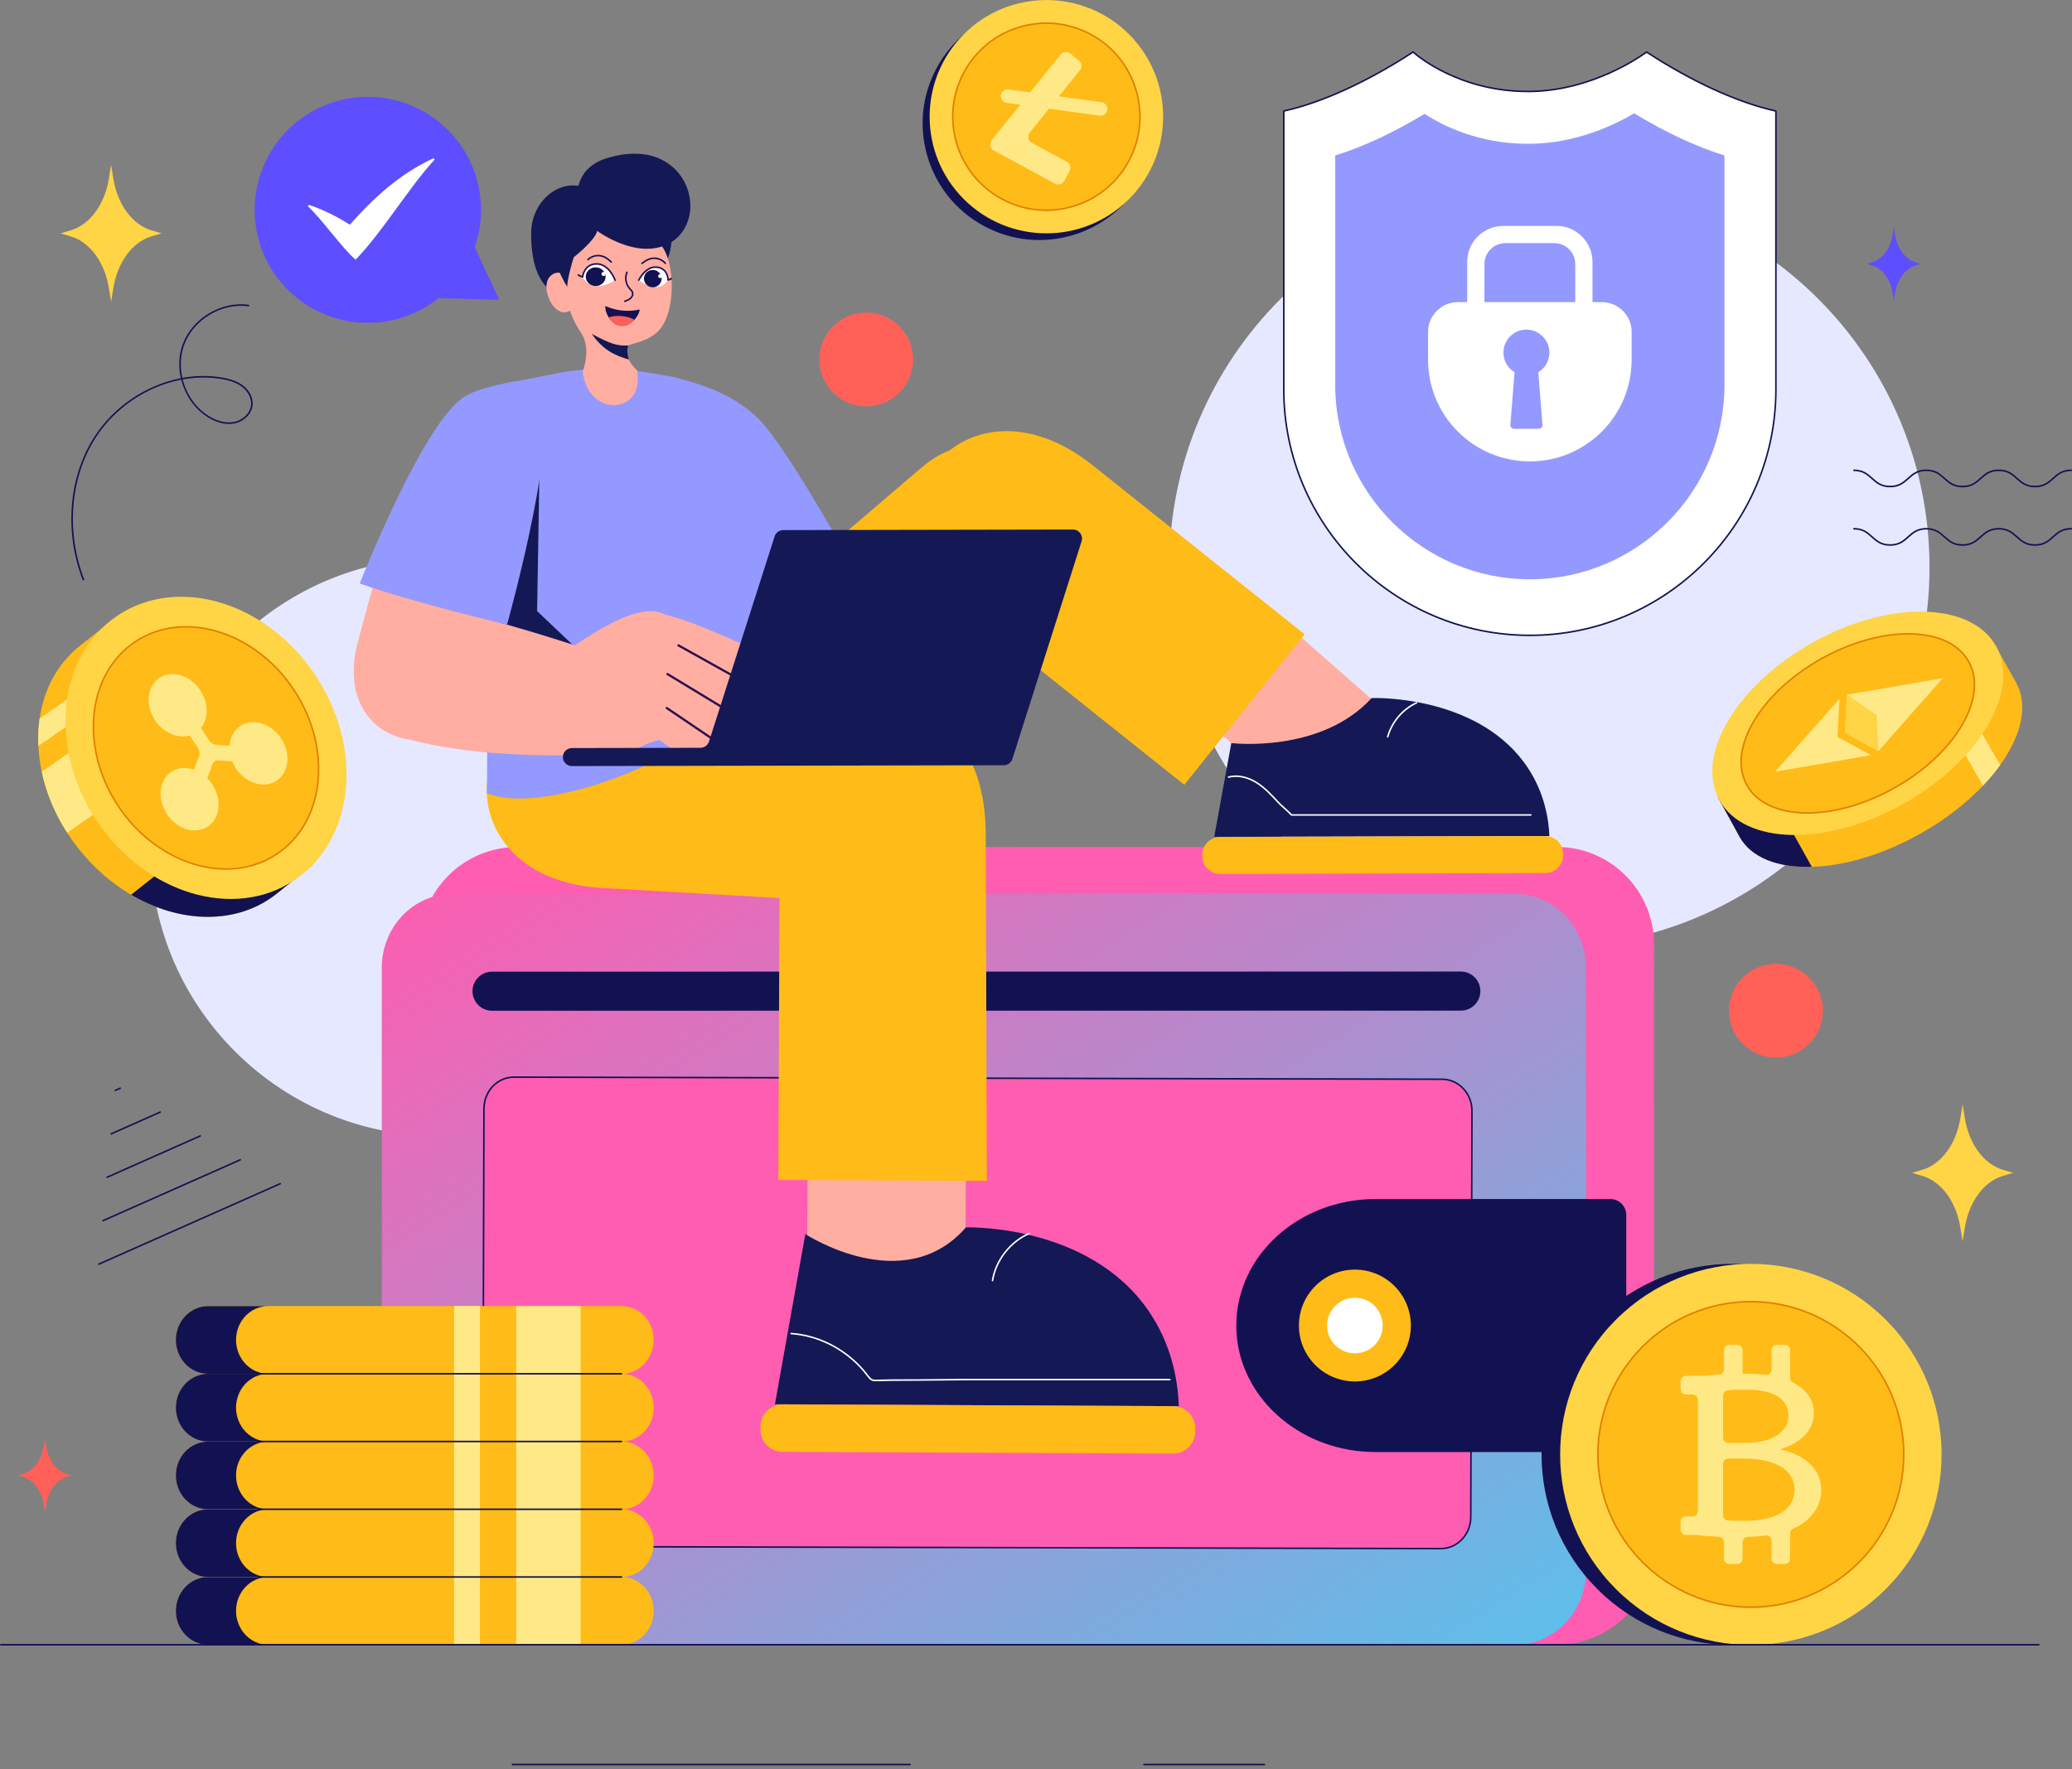 <svg width="500" height="427" viewBox="0 0 500 427" fill="none" xmlns="http://www.w3.org/2000/svg">
<rect x="0" y="0" width="500" height="427" fill="#808080" stroke="none"/>
<path d="M155.527 253.802C182.813 226.534 182.813 182.325 155.527 155.058C128.242 127.79 84.003 127.79 56.717 155.058C29.432 182.325 29.432 226.534 56.717 253.802C84.003 281.069 128.242 281.069 155.527 253.802Z" fill="#E6E8FF"/>
<path d="M373.889 228.617C424.548 228.617 465.616 187.577 465.616 136.951C465.616 86.325 424.548 45.285 373.889 45.285C323.23 45.285 282.162 86.325 282.162 136.951C282.162 187.577 323.23 228.617 373.889 228.617Z" fill="#E6E8FF"/>
<path d="M375.638 204.434L124.819 204.458C111.846 204.458 101.332 214.971 101.332 227.934L101.352 373.541C101.352 386.505 111.871 397.012 124.844 397.012L375.663 396.987C388.636 396.987 399.15 386.475 399.15 373.511L399.13 227.905C399.13 214.941 388.611 204.434 375.638 204.434Z" fill="#FF5DB1"/>
<path d="M382.711 233.628L382.731 379.14C382.731 388.992 375.147 396.978 365.79 396.983L109.086 397.008C99.734 397.008 92.145 389.022 92.145 379.17L92.125 233.658C92.125 223.801 99.709 215.815 109.061 215.81L365.766 215.785C375.123 215.785 382.711 223.771 382.711 233.628Z" fill="url(#paint0_linear_538_25303)"/>
<path d="M353.931 263.799C352.63 261.819 350.474 260.513 348.026 260.508L124.015 260.002C120.152 259.992 116.973 263.223 116.794 267.303C116.784 267.412 116.784 267.521 116.784 267.635L116.496 365.625C116.481 369.853 119.705 373.288 123.678 373.298L347.688 373.804C351.671 373.814 354.904 370.404 354.919 366.171L355.207 268.181C355.207 266.553 354.74 265.04 353.931 263.799Z" fill="#FF5DB1"/>
<path d="M352.509 234.508L118.745 234.533C116.137 234.533 114.021 236.647 114.021 239.253C114.021 241.858 116.137 243.973 118.745 243.973L352.509 243.948C355.117 243.948 357.232 241.834 357.232 239.228C357.232 236.622 355.117 234.508 352.509 234.508Z" fill="#121252"/>
<path d="M347.711 373.985H347.691L123.681 373.479C119.603 373.469 116.301 369.94 116.311 365.617L116.599 267.628C116.599 267.509 116.599 267.394 116.609 267.28C116.787 263.091 120.03 259.811 123.994 259.811H124.014L348.024 260.317C350.438 260.322 352.702 261.587 354.083 263.692C354.942 265.012 355.394 266.561 355.389 268.179L355.101 366.168C355.096 368.262 354.321 370.228 352.926 371.702C351.53 373.176 349.678 373.985 347.706 373.985H347.711ZM123.994 260.183C120.234 260.183 117.155 263.305 116.981 267.305C116.971 267.414 116.971 267.518 116.971 267.628L116.683 365.617C116.673 369.731 119.812 373.091 123.681 373.106L347.691 373.613C349.578 373.598 351.332 372.848 352.658 371.444C353.989 370.039 354.729 368.163 354.734 366.168L355.022 268.179C355.022 266.635 354.595 265.156 353.775 263.9C352.459 261.9 350.313 260.699 348.024 260.694L124.014 260.188H123.994V260.183Z" fill="#121252"/>
<path d="M388.567 289.417H331.909C322.636 289.427 314.243 292.842 308.164 298.371C302.085 303.89 298.33 311.533 298.33 319.961C298.33 328.969 302.621 337.059 309.445 342.643C315.4 347.527 323.272 350.49 331.919 350.49H388.577C390.712 350.48 392.441 348.753 392.441 346.618V293.274C392.436 291.139 390.702 289.412 388.567 289.412V289.417Z" fill="#121252"/>
<path d="M340.46 319.956C340.46 327.411 334.416 333.456 326.956 333.456C319.497 333.456 313.447 327.416 313.447 319.961C313.447 312.506 319.492 306.461 326.951 306.461C334.411 306.461 340.46 312.501 340.46 319.956Z" fill="#FFBB17"/>
<path d="M333.666 319.956C333.666 323.664 330.661 326.667 326.951 326.667C323.241 326.667 320.236 323.664 320.236 319.956C320.236 316.249 323.241 313.246 326.951 313.246C330.661 313.246 333.666 316.249 333.666 319.956Z" fill="white"/>
<path d="M183.34 101.411C190.616 109.005 206.702 138.422 206.702 138.422L173.347 154.156L162.014 90.914C166.826 92.076 176.715 94.498 183.34 101.411Z" fill="#9499FF"/>
<path d="M128.648 115.212C128.524 116.954 122.281 152.208 118.224 166.939C110.669 186.36 79.822 181.303 86.234 155.424C90.446 139.785 93.868 125.347 102.579 111.951C109.815 100.829 123.905 94.982 128.648 115.212Z" fill="#FFAEA1"/>
<path d="M308.679 149.18L288.162 171.494L310.899 191.461C320.703 185.56 328.46 178.597 331.416 169.147L308.679 149.18Z" fill="#FFAEA1"/>
<path d="M331 168.489C332.673 168.44 357.233 168.082 368.656 185.295C372.733 191.439 373.712 197.683 373.891 201.807C367.265 201.822 293.011 201.991 293.006 201.991L297.133 179.364C297.133 179.364 318.673 181.974 331.005 168.489H331Z" fill="#141855"/>
<path d="M294.445 210.954L372.916 210.745C375.29 210.74 377.207 208.81 377.197 206.442V206.095C377.187 203.727 375.26 201.811 372.891 201.816L294.42 202.025C292.046 202.03 290.129 203.961 290.139 206.328V206.675C290.149 209.043 292.076 210.959 294.445 210.954Z" fill="#FFBB17"/>
<path d="M252.711 148.115L210.56 184.143C185.062 205.937 154.816 170.604 180.319 148.81L222.47 112.782C244.586 93.877 274.827 129.215 252.711 148.115Z" fill="#FFBB17"/>
<path d="M179.887 149.18C178.109 156.173 179.058 159.28 179.391 161.737L214.4 170.75L171.876 169.454C167.531 167.961 169.761 148.922 179.882 149.185L179.887 149.18Z" fill="#141855"/>
<path d="M285.798 189.444L234.638 148.641C203.691 123.959 232.716 87.618 263.662 112.301L314.822 153.103L285.798 189.444Z" fill="#FFBB17"/>
<path d="M233.093 278.01L194.906 276.77L194.771 307.02L232.954 308.261L233.093 278.01Z" fill="#FFAEA1"/>
<path d="M233.094 296.264C235.111 296.214 264.706 295.971 278.305 318.177C283.157 326.103 284.279 334.129 284.458 339.429C276.472 339.39 187.005 338.953 187 338.953L194.336 297.877C194.336 297.877 218.11 313.472 233.094 296.264Z" fill="#141855"/>
<path d="M283.054 350.874L188.835 350.447C185.885 350.434 183.507 348.03 183.52 345.087L183.523 344.298C183.537 341.35 185.942 338.974 188.887 338.987L283.106 339.414C286.056 339.428 288.434 341.831 288.42 344.774L288.417 345.563C288.403 348.511 285.999 350.888 283.054 350.874Z" fill="#FFBB17"/>
<path d="M209.184 217.966L145.2 214.333C106.496 212.134 109.133 165.713 147.837 167.912L213.127 170.651C246.696 172.557 242.753 219.872 209.179 217.966H209.184Z" fill="#FFBB17"/>
<path d="M187.818 284.822L188.136 209.981C188.325 164.707 238.075 156.721 237.881 201.995L238.134 285.035L187.818 284.822Z" fill="#FFBB17"/>
<path d="M179.902 135.335C179.882 146.661 183.502 152.339 183.502 152.339C176.971 157.734 174.056 171.264 168.836 176.475C160.199 185.101 129.968 196.69 117.502 191.434L117.934 128.436L116.211 96.646C116.211 96.646 116.216 96.641 116.226 96.641L116.211 96.304C117.999 93.584 126.159 91.633 132.645 90.477C137.18 89.455 141.446 89.062 145.479 89.062C151.468 89.062 156.941 89.936 162.017 90.924C162.36 90.929 172.745 93.941 174.806 96.785C183.607 108.94 179.926 122.505 179.907 135.345L179.902 135.335Z" fill="#9499FF"/>
<path d="M153.774 89.549C153.774 89.549 152.806 95.485 149.016 95.401C145.425 95.322 143.066 92.691 142.848 89.048C147.76 87.951 150.521 87.351 153.774 89.549Z" fill="white"/>
<path d="M161.015 52.183C157.374 44.877 149.165 44.802 144.983 47.785C138.04 40.732 128.176 47.001 128.166 56.347C128.141 73.202 137.851 74.006 149.373 71.916C160.895 69.822 164.034 58.248 161.015 52.188V52.183Z" fill="#141855"/>
<path d="M160.424 60.562C158.735 57.306 154.141 53.266 149.403 53.301C144.511 53.336 139.729 57.445 138.606 61.341C137.474 65.272 134.335 71.566 140.255 80.415C142.48 83.74 141.104 88.5 140.613 89.582C141.814 101.062 155.914 100.065 153.689 89.344C150.65 86.575 151.261 84.138 151.415 83.626C151.633 82.882 155.477 82.882 158.477 80.276C162.808 76.509 163.017 65.565 160.419 60.567L160.424 60.562Z" fill="#FFAEA1"/>
<path d="M151.604 83.392C151.072 84.618 151.723 86.777 151.723 86.777C148.569 85.864 145.629 84.633 142.793 80.598C147.437 83.03 148.778 83.506 151.604 83.392Z" fill="#141855"/>
<path d="M139.476 69.449C139.476 69.449 135.86 63.776 132.831 66.624C129.781 69.493 134.564 78.958 138.716 73.965L139.476 69.449Z" fill="#FFAEA1"/>
<path d="M136.852 69.204C137.051 66.474 138.437 62.111 138.437 62.111C138.437 62.111 143.532 58.126 144.118 55.738C144.118 55.738 153.639 62.826 161.317 58.836C172.015 53.277 166.16 31.989 146.274 38.233C137.801 40.893 139.296 49.167 139.296 49.167C139.296 49.167 134.155 50.453 133.311 56.443C132.467 62.434 136.852 69.199 136.852 69.199V69.204Z" fill="#141855"/>
<path d="M130.192 112.676L117.457 152.6L115.059 172.825L147.177 164.169L129.611 147.513L130.192 112.676Z" fill="#141855"/>
<path d="M147.556 182.006C147.556 182.006 113.833 184.279 94.394 177.073C80.9 172.07 84.853 144.529 101.874 146.057C116.401 147.829 150.362 159.617 150.362 159.617L147.556 182.006Z" fill="#FFAEA1"/>
<path d="M182.162 166.108L181.725 165.81C181.75 165.81 181.775 165.81 181.805 165.81C185.664 165.666 187.65 159.636 183.925 157.695C183.617 157.497 181.377 156.445 175.626 153.938C169.294 151.174 164.332 149.238 160.419 148.335C152.984 144.136 137.071 157.447 133.649 159.03L129.611 176.531C146.602 190.458 149.949 180.551 159.157 178.62L166.344 183.762C167.133 184.373 168.072 184.656 169.001 184.631C170.208 184.596 171.395 184.045 172.189 183.013C173.242 181.648 173.317 179.836 172.522 178.422C173.054 178.7 173.625 178.864 174.201 178.898C175.512 178.978 176.843 178.437 177.722 177.33C178.641 176.173 178.84 174.684 178.393 173.384C178.705 173.478 179.028 173.548 179.351 173.568C180.677 173.647 182.023 173.091 182.897 171.965C184.308 170.148 183.98 167.532 182.162 166.118V166.108Z" fill="#FFAEA1"/>
<path d="M181.029 165.709C180.984 165.709 180.939 165.699 180.899 165.674L163.586 156.011C163.457 155.941 163.412 155.778 163.482 155.649C163.551 155.52 163.715 155.475 163.844 155.544L181.158 165.208C181.287 165.277 181.332 165.441 181.262 165.57C181.212 165.659 181.123 165.709 181.029 165.709Z" fill="#2A0C4F"/>
<path d="M178.089 173.299C178.039 173.299 177.995 173.284 177.95 173.259L160.93 162.936C160.806 162.861 160.766 162.697 160.84 162.568C160.92 162.444 161.084 162.404 161.208 162.479L178.228 172.802C178.352 172.877 178.392 173.041 178.317 173.17C178.268 173.254 178.178 173.299 178.089 173.299Z" fill="#2A0C4F"/>
<path d="M172.056 178.722C172.006 178.722 171.952 178.707 171.907 178.677L160.742 171.118C160.618 171.034 160.588 170.87 160.673 170.746C160.757 170.622 160.921 170.592 161.045 170.677L172.21 178.236C172.334 178.32 172.364 178.484 172.28 178.608C172.23 178.682 172.146 178.727 172.061 178.727L172.056 178.722Z" fill="#2A0C4F"/>
<path d="M243.672 155.842L232.418 146.754L238.85 159.961L243.672 155.842Z" fill="#141855"/>
<path d="M334.862 178.039C334.862 178.039 334.828 178.039 334.813 178.034C334.713 178.005 334.654 177.905 334.683 177.806C335.697 174.168 338.344 171.051 341.771 169.463C341.865 169.418 341.974 169.463 342.019 169.552C342.064 169.646 342.019 169.756 341.93 169.8C338.602 171.344 336.029 174.376 335.046 177.905C335.021 177.99 334.947 178.044 334.867 178.044L334.862 178.039Z" fill="white"/>
<path d="M211.21 333.395C210.917 333.395 210.609 333.366 210.331 333.237C210.137 333.147 209.958 333.013 209.765 332.81C209.427 332.457 209.129 332.065 208.836 331.683C208.622 331.4 208.404 331.107 208.17 330.844C203.705 325.712 197.413 322.516 190.897 322.079C190.792 322.074 190.718 321.985 190.723 321.881C190.728 321.777 190.817 321.707 190.922 321.707C197.532 322.154 203.919 325.395 208.448 330.601C208.692 330.879 208.915 331.177 209.134 331.46C209.417 331.832 209.705 332.219 210.033 332.552C210.192 332.72 210.341 332.83 210.49 332.899C210.798 333.043 211.17 333.028 211.533 333.013H211.652C213.991 332.934 216.375 332.924 218.674 332.924C219.673 332.924 220.676 332.924 221.674 332.914C225.096 332.889 228.518 332.859 231.94 332.82L232.606 332.81H282.296C282.4 332.81 282.484 332.894 282.484 332.998C282.484 333.103 282.4 333.187 282.296 333.187H232.606L231.94 333.197C228.518 333.237 225.096 333.261 221.674 333.291C220.671 333.301 219.668 333.301 218.67 333.306C216.37 333.306 213.991 333.316 211.657 333.395H211.543C211.433 333.405 211.324 333.41 211.21 333.41V333.395Z" fill="white"/>
<path d="M239.506 309.295C239.506 309.295 239.486 309.295 239.476 309.295C239.372 309.281 239.308 309.181 239.322 309.082C240.137 304.074 243.673 299.548 248.337 297.543C248.431 297.503 248.54 297.543 248.58 297.642C248.62 297.736 248.58 297.845 248.481 297.885C243.931 299.836 240.48 304.253 239.685 309.142C239.67 309.231 239.591 309.3 239.501 309.3L239.506 309.295Z" fill="white"/>
<path d="M369.42 196.897H311.654C311.605 196.897 311.55 196.877 311.515 196.838C311.004 196.282 310.433 195.771 309.886 195.279C309.33 194.783 308.754 194.267 308.227 193.696C306.668 192.008 305.059 190.256 303.072 189.03C300.892 187.685 298.503 187.219 296.511 187.755C296.412 187.78 296.308 187.72 296.283 187.626C296.258 187.527 296.318 187.422 296.417 187.398C298.508 186.837 301.001 187.313 303.271 188.718C305.297 189.974 306.926 191.735 308.501 193.448C309.012 194.004 309.583 194.515 310.135 195.006C310.671 195.488 311.227 195.984 311.734 196.53H369.415C369.519 196.53 369.604 196.614 369.604 196.719C369.604 196.823 369.519 196.907 369.415 196.907L369.42 196.897Z" fill="white"/>
<path d="M135.83 182.738C135.83 183.945 136.809 184.917 138.015 184.912L169.314 184.853L242.223 184.714C243.172 184.714 244.011 184.098 244.299 183.195L261.001 130.659C261.448 129.25 260.396 127.815 258.92 127.82L189.002 127.954C188.053 127.954 187.219 128.57 186.926 129.473L171.097 178.986C170.809 179.89 169.97 180.5 169.021 180.505L138.005 180.565C136.799 180.565 135.825 181.542 135.83 182.748V182.738Z" fill="#141855"/>
<path d="M130.729 90.965C130.873 92.449 130.475 94.876 131.071 97.68C133.718 110.143 122.355 150.777 122.355 150.777C122.355 150.777 99.325 145.347 86.805 140.835C86.805 140.835 102.241 101.611 112.213 95.66C117.587 92.454 130.262 91.258 130.724 90.97L130.729 90.965Z" fill="#9499FF"/>
<path d="M147.515 63.418C147.47 63.418 147.426 63.403 147.391 63.373C146.884 62.927 146.363 62.465 145.747 62.182C145.141 61.904 144.441 61.81 143.78 61.914C143.12 62.023 142.489 62.336 142.002 62.798C141.928 62.867 141.809 62.867 141.739 62.793C141.67 62.718 141.67 62.599 141.744 62.53C142.285 62.018 142.986 61.671 143.721 61.552C144.456 61.433 145.231 61.537 145.906 61.85C146.571 62.157 147.113 62.634 147.639 63.1C147.719 63.17 147.724 63.289 147.654 63.363C147.619 63.403 147.565 63.428 147.515 63.428V63.418Z" fill="#121252"/>
<path d="M150.769 72.914C150.694 72.914 150.62 72.87 150.595 72.79C150.56 72.696 150.61 72.587 150.704 72.552C151.176 72.378 151.663 72.2 152.03 71.867C152.343 71.584 152.602 71.098 152.463 70.656C152.383 70.398 152.184 70.185 151.976 69.961C151.916 69.897 151.857 69.832 151.797 69.768C150.819 68.656 150.55 66.993 151.127 65.633C151.166 65.539 151.276 65.494 151.37 65.534C151.464 65.574 151.509 65.683 151.469 65.777C150.948 67.013 151.191 68.517 152.075 69.519C152.13 69.579 152.189 69.644 152.244 69.703C152.472 69.946 152.711 70.2 152.815 70.542C152.979 71.073 152.77 71.698 152.279 72.14C151.857 72.522 151.31 72.721 150.833 72.9C150.814 72.909 150.789 72.909 150.769 72.909V72.914Z" fill="#121252"/>
<path d="M140.596 66.78C140.596 66.78 142.24 71.297 148.443 67.649C148.443 67.649 147.027 63.713 143.988 63.703C140.953 63.693 140.596 66.785 140.596 66.785V66.78Z" fill="white"/>
<path d="M148.445 67.835C148.37 67.835 148.296 67.785 148.271 67.711C148.256 67.671 146.861 63.894 143.99 63.889H143.975C141.159 63.889 140.797 66.683 140.782 66.802C140.772 66.902 140.677 66.976 140.573 66.966C140.469 66.956 140.399 66.862 140.409 66.758C140.409 66.723 140.821 63.512 143.97 63.512H143.985C147.114 63.522 148.554 67.418 148.614 67.582C148.649 67.681 148.599 67.785 148.5 67.82C148.48 67.83 148.46 67.83 148.435 67.83L148.445 67.835Z" fill="#121252"/>
<path d="M146.134 66.792C146.134 68.042 145.057 69.05 143.736 69.045C142.414 69.04 141.347 68.022 141.352 66.777C141.357 65.531 142.429 64.519 143.75 64.523C145.072 64.528 146.139 65.546 146.134 66.792Z" fill="#121252"/>
<path d="M145.152 66.12C145.152 65.847 145.376 65.624 145.649 65.629C145.922 65.629 146.146 65.852 146.141 66.125C146.136 66.398 145.917 66.622 145.644 66.617C145.371 66.617 145.147 66.393 145.152 66.12Z" fill="white"/>
<path d="M140.547 66.964C140.125 66.964 139.608 66.686 139.405 66.472C139.335 66.398 139.34 66.279 139.415 66.209C139.489 66.14 139.608 66.145 139.678 66.219C139.827 66.378 140.284 66.611 140.582 66.591C140.701 66.582 140.775 66.661 140.78 66.765C140.785 66.869 140.711 66.959 140.607 66.964C140.587 66.964 140.567 66.964 140.542 66.964H140.547Z" fill="#121252"/>
<path d="M154.895 63.768C154.835 63.768 154.78 63.743 154.746 63.694C154.686 63.609 154.706 63.495 154.785 63.435C155.352 63.024 155.938 62.597 156.628 62.353C157.328 62.11 158.113 62.076 158.828 62.269C159.548 62.458 160.209 62.87 160.7 63.431C160.77 63.51 160.76 63.624 160.681 63.694C160.601 63.763 160.487 63.753 160.417 63.674C159.975 63.167 159.379 62.8 158.729 62.627C158.083 62.453 157.378 62.483 156.747 62.706C156.111 62.929 155.545 63.341 154.999 63.738C154.964 63.763 154.929 63.773 154.89 63.773L154.895 63.768Z" fill="#121252"/>
<path d="M161.218 67.52C161.218 67.52 159.365 71.411 154.141 67.624C154.141 67.624 155.74 64.229 158.452 64.482C161.163 64.73 161.213 67.52 161.213 67.52H161.218Z" fill="white"/>
<path d="M154.146 67.81C154.121 67.81 154.092 67.805 154.067 67.79C153.972 67.745 153.933 67.636 153.977 67.542C154.047 67.398 155.661 64.033 158.477 64.296C161.323 64.559 161.407 67.487 161.407 67.517C161.407 67.621 161.328 67.706 161.223 67.706C161.119 67.696 161.035 67.626 161.035 67.522C161.035 67.413 160.95 64.896 158.442 64.668C155.909 64.435 154.33 67.671 154.315 67.706C154.285 67.775 154.216 67.815 154.146 67.815V67.81Z" fill="#121252"/>
<path d="M155.397 67.056C155.293 68.207 156.157 69.225 157.329 69.334C158.501 69.443 159.539 68.599 159.649 67.448C159.753 66.296 158.889 65.279 157.717 65.17C156.544 65.061 155.506 65.904 155.397 67.056Z" fill="#121252"/>
<path d="M159.382 66.214C159.138 66.159 158.89 66.313 158.835 66.557C158.781 66.8 158.935 67.048 159.178 67.103C159.421 67.157 159.67 67.003 159.724 66.76C159.779 66.517 159.625 66.269 159.382 66.214Z" fill="white"/>
<path d="M161.338 67.717C161.289 67.717 161.239 67.717 161.189 67.702C161.09 67.687 161.02 67.588 161.035 67.489C161.05 67.389 161.144 67.315 161.249 67.335C161.447 67.37 161.646 67.29 161.865 67.102C161.939 67.032 162.058 67.042 162.128 67.117C162.197 67.196 162.187 67.31 162.113 67.38C161.86 67.603 161.601 67.717 161.338 67.717Z" fill="#121252"/>
<path d="M154.374 74.71C154.299 75.484 153.808 76.427 153.078 77.197C152.223 78.1 151.031 78.765 149.8 78.641C148.583 78.517 147.56 77.653 146.894 76.616C146.308 75.703 145.995 74.655 146.075 73.871C148.762 75.042 151.528 75.325 154.379 74.71H154.374Z" fill="#121252"/>
<path d="M153.078 77.199C152.224 78.102 151.032 78.767 149.8 78.643C148.583 78.519 147.56 77.656 146.895 76.618C147.694 76.306 148.841 76.177 150.093 76.301C151.295 76.42 152.358 76.757 153.083 77.199H153.078Z" fill="#FF6159"/>
<path d="M42.434 388.832C42.434 393.343 45.915 397.006 50.211 397.006H149.979C152.129 397.006 154.076 396.093 155.477 394.609C156.887 393.13 157.756 391.085 157.756 388.827C157.756 384.31 154.275 380.652 149.979 380.652H50.216C48.066 380.652 46.119 381.566 44.718 383.05C43.308 384.524 42.439 386.569 42.439 388.832H42.434Z" fill="#FFBB17"/>
<path d="M124.566 397.01H140.121V380.661H124.566V397.01Z" fill="#FFE987"/>
<path d="M109.592 397.01H115.82V380.661H109.592V397.01Z" fill="#FFE987"/>
<path d="M42.434 388.832C42.434 393.343 45.915 397.011 50.211 397.011H64.738C60.437 397.011 56.961 393.343 56.961 388.832C56.961 386.573 57.83 384.528 59.24 383.054C60.646 381.57 62.588 380.662 64.738 380.662H50.211C48.066 380.662 46.119 381.575 44.713 383.054C43.308 384.528 42.434 386.578 42.434 388.832Z" fill="#121252"/>
<path d="M42.434 372.484C42.434 376.996 45.915 380.659 50.211 380.659H149.979C152.129 380.659 154.076 379.745 155.477 378.261C156.887 376.782 157.756 374.737 157.756 372.479C157.756 367.963 154.275 364.305 149.979 364.305H50.216C48.066 364.305 46.119 365.218 44.718 366.702C43.308 368.176 42.439 370.221 42.439 372.484H42.434Z" fill="#FFBB17"/>
<path d="M124.566 380.658H140.121V364.309H124.566V380.658Z" fill="#FFE987"/>
<path d="M109.592 380.658H115.82V364.309H109.592V380.658Z" fill="#FFE987"/>
<path d="M42.434 372.484C42.434 376.995 45.915 380.663 50.211 380.663H64.738C60.437 380.663 56.961 376.995 56.961 372.484C56.961 370.226 57.83 368.181 59.24 366.707C60.646 365.223 62.588 364.314 64.738 364.314H50.211C48.066 364.314 46.119 365.228 44.713 366.707C43.308 368.181 42.434 370.231 42.434 372.484Z" fill="#121252"/>
<path d="M42.434 356.136C42.434 360.648 45.915 364.311 50.211 364.311H149.979C152.129 364.311 154.076 363.398 155.477 361.914C156.887 360.435 157.756 358.39 157.756 356.131C157.756 351.615 154.275 347.957 149.979 347.957H50.216C48.066 347.957 46.119 348.87 44.718 350.354C43.308 351.828 42.439 353.873 42.439 356.136H42.434Z" fill="#FFBB17"/>
<path d="M124.566 364.309H140.121V347.96H124.566V364.309Z" fill="#FFE987"/>
<path d="M109.592 364.309H115.82V347.96H109.592V364.309Z" fill="#FFE987"/>
<path d="M42.434 356.136C42.434 360.648 45.915 364.316 50.211 364.316H64.738C60.437 364.316 56.961 360.648 56.961 356.136C56.961 353.878 57.83 351.833 59.24 350.359C60.646 348.875 62.588 347.967 64.738 347.967H50.211C48.066 347.967 46.119 348.88 44.713 350.359C43.308 351.833 42.434 353.883 42.434 356.136Z" fill="#121252"/>
<path d="M42.434 339.781C42.434 344.293 45.915 347.955 50.211 347.955H149.979C152.129 347.955 154.076 347.042 155.477 345.558C156.887 344.079 157.756 342.034 157.756 339.776C157.756 335.259 154.275 331.602 149.979 331.602H50.216C48.066 331.602 46.119 332.515 44.718 333.999C43.308 335.473 42.439 337.518 42.439 339.781H42.434Z" fill="#FFBB17"/>
<path d="M124.566 347.955H140.121V331.606H124.566V347.955Z" fill="#FFE987"/>
<path d="M109.592 347.955H115.82V331.606H109.592V347.955Z" fill="#FFE987"/>
<path d="M42.434 339.777C42.434 344.288 45.915 347.956 50.211 347.956H64.738C60.437 347.956 56.961 344.288 56.961 339.777C56.961 337.519 57.83 335.474 59.24 334C60.646 332.516 62.588 331.607 64.738 331.607H50.211C48.066 331.607 46.119 332.521 44.713 334C43.308 335.474 42.434 337.524 42.434 339.777Z" fill="#121252"/>
<path d="M42.434 323.429C42.434 327.941 45.915 331.604 50.211 331.604H149.979C152.129 331.604 154.076 330.691 155.477 329.207C156.887 327.728 157.756 325.683 157.756 323.424C157.756 318.908 154.275 315.25 149.979 315.25H50.216C48.066 315.25 46.119 316.163 44.718 317.647C43.308 319.121 42.439 321.166 42.439 323.429H42.434Z" fill="#FFBB17"/>
<path d="M124.566 331.609H140.121V315.26H124.566V331.609Z" fill="#FFE987"/>
<path d="M109.592 331.609H115.82V315.26H109.592V331.609Z" fill="#FFE987"/>
<path d="M42.434 323.431C42.434 327.943 45.915 331.611 50.211 331.611H64.738C60.437 331.611 56.961 327.943 56.961 323.431C56.961 321.173 57.83 319.128 59.24 317.654C60.646 316.17 62.588 315.262 64.738 315.262H50.211C48.066 315.262 46.119 316.175 44.713 317.654C43.308 319.128 42.434 321.178 42.434 323.431Z" fill="#121252"/>
<path d="M149.981 380.844H62.267C62.163 380.844 62.078 380.76 62.078 380.655C62.078 380.551 62.163 380.467 62.267 380.467H149.981C150.085 380.467 150.169 380.551 150.169 380.655C150.169 380.76 150.085 380.844 149.981 380.844Z" fill="#121252"/>
<path d="M149.981 364.496H62.267C62.163 364.496 62.078 364.412 62.078 364.308C62.078 364.204 62.163 364.119 62.267 364.119H149.981C150.085 364.119 150.169 364.204 150.169 364.308C150.169 364.412 150.085 364.496 149.981 364.496Z" fill="#121252"/>
<path d="M149.981 348.139H62.267C62.163 348.139 62.078 348.055 62.078 347.95C62.078 347.846 62.163 347.762 62.267 347.762H149.981C150.085 347.762 150.169 347.846 150.169 347.95C150.169 348.055 150.085 348.139 149.981 348.139Z" fill="#121252"/>
<path d="M149.981 331.791H62.267C62.163 331.791 62.078 331.707 62.078 331.603C62.078 331.498 62.163 331.414 62.267 331.414H149.981C150.085 331.414 150.169 331.498 150.169 331.603C150.169 331.707 150.085 331.791 149.981 331.791Z" fill="#121252"/>
<path d="M309.791 26.8V94.017C309.791 126.79 336.377 153.353 369.171 153.353C401.965 153.353 428.551 126.79 428.551 94.017V26.8C419.601 24.825 408.585 19.901 397.336 12.551C397.336 12.551 385.203 21.911 369.171 22.07C351.391 22.259 341.001 12.551 341.001 12.551C329.756 19.901 318.741 24.83 309.791 26.8Z" fill="white"/>
<path d="M369.171 153.546C336.327 153.546 309.607 126.844 309.607 94.022V26.805C309.607 26.716 309.667 26.641 309.751 26.622C318.885 24.607 329.945 19.554 340.897 12.397C340.966 12.352 341.06 12.357 341.125 12.417C341.229 12.511 351.475 21.892 368.669 21.892C368.833 21.892 369.002 21.892 369.166 21.892C384.95 21.733 397.098 12.501 397.222 12.407C397.286 12.357 397.371 12.357 397.435 12.397C408.392 19.554 419.452 24.607 428.586 26.622C428.67 26.641 428.73 26.716 428.73 26.805V94.022C428.73 126.844 402.01 153.546 369.166 153.546H369.171ZM309.98 26.954V94.022C309.98 126.636 336.536 153.169 369.171 153.169C401.806 153.169 428.362 126.636 428.362 94.022V26.954C419.243 24.914 408.243 19.891 397.341 12.784C396.099 13.697 384.289 22.115 369.171 22.264C369.002 22.264 368.833 22.264 368.669 22.264C352.275 22.264 342.138 13.802 340.981 12.789C330.089 19.891 319.093 24.919 309.975 26.954H309.98Z" fill="#121252"/>
<path d="M369.172 139.828C395.068 139.828 416.136 118.774 416.136 92.896V37.531C409.362 35.432 401.857 31.928 394.358 27.352C389.54 30.205 380.342 34.598 369.232 34.712C369.063 34.712 368.889 34.712 368.72 34.712C356.985 34.712 348.383 30.473 343.769 27.481C336.344 31.992 328.919 35.452 322.209 37.526V92.891C322.209 118.769 343.277 139.823 369.172 139.823V139.828Z" fill="#9499FF"/>
<path d="M362.759 54.531H375.583C380.39 54.531 384.289 58.427 384.289 63.232V81.511H380.132V63.748C380.132 60.954 377.862 58.685 375.066 58.685H363.276C360.479 58.685 358.21 60.954 358.21 63.748V81.511H354.053V63.232C354.053 58.427 357.951 54.531 362.759 54.531Z" fill="white"/>
<path d="M393.736 80.148V86.824C393.736 100.383 382.735 111.372 369.172 111.372C355.603 111.372 344.607 100.378 344.607 86.824V80.148C344.607 76.158 347.846 72.922 351.839 72.922H386.515C390.508 72.922 393.746 76.158 393.746 80.148H393.736Z" fill="white"/>
<path d="M362.8 85.101C362.8 81.939 365.447 79.393 368.65 79.567C371.501 79.721 373.811 82.088 373.89 84.937C373.95 87.017 372.857 88.843 371.208 89.841L372.216 102.532C372.256 103.053 371.844 103.5 371.322 103.5H365.363C364.841 103.5 364.429 103.053 364.469 102.532L365.477 89.841C363.873 88.868 362.795 87.111 362.795 85.101H362.8Z" fill="#9499FF"/>
<path d="M82.932 23.998C97.667 20.782 112.219 30.108 115.443 44.828C116.56 49.946 116.163 55.043 114.549 59.649L120.469 72.355L105.817 71.972C102.639 74.519 98.844 76.39 94.593 77.318C79.857 80.534 65.305 71.208 62.082 56.487C58.864 41.761 68.196 27.219 82.927 23.998H82.932Z" fill="#5D4FFF"/>
<path d="M104.595 38.207C96.545 41.91 90.098 47.791 84.441 54.223C81.322 52.312 78.099 50.605 74.548 49.459L74.26 49.766C77.413 52.586 82.549 59.891 85.802 62.681C92.194 56.134 98.73 45.18 104.913 38.485L104.595 38.207Z" fill="white"/>
<path d="M450.563 383.585C468.537 365.623 468.537 336.502 450.563 318.54C432.589 300.578 403.448 300.578 385.474 318.54C367.5 336.502 367.5 365.623 385.474 383.585C403.448 401.547 432.589 401.547 450.563 383.585Z" fill="#121252"/>
<path d="M455.049 383.583C473.023 365.622 473.023 336.5 455.049 318.538C437.076 300.576 407.934 300.576 389.96 318.538C371.987 336.5 371.987 365.622 389.96 383.583C407.934 401.545 437.076 401.545 455.049 383.583Z" fill="#FFD445"/>
<path d="M448.592 377.129C462.999 362.732 462.999 339.389 448.592 324.992C434.185 310.594 410.827 310.594 396.42 324.992C382.013 339.389 382.013 362.732 396.42 377.129C410.827 391.527 434.185 391.527 448.592 377.129Z" fill="#FFBB17"/>
<path d="M422.496 388.131C402.044 388.131 385.406 371.504 385.406 351.065C385.406 330.627 402.044 314 422.496 314C442.948 314 459.586 330.627 459.586 351.065C459.586 371.504 442.948 388.131 422.496 388.131ZM422.496 314.377C402.253 314.377 385.784 330.835 385.784 351.065C385.784 371.296 402.253 387.754 422.496 387.754C442.74 387.754 459.209 371.296 459.209 351.065C459.209 330.835 442.74 314.377 422.496 314.377Z" fill="#E07F00"/>
<path d="M436.9 353.506C435.509 352.116 433.696 351.114 431.859 350.469C431.143 350.225 430.433 350.027 429.738 349.888V349.774C434.714 348.275 437.724 344.989 437.724 341.247C437.724 339.033 436.954 337.222 435.598 335.817C435.082 335.281 434.486 334.805 433.806 334.393C433.597 334.254 433.383 334.115 433.155 333.991C432.986 333.891 432.812 333.797 432.638 333.703C432.231 333.489 431.983 333.053 431.983 332.591V325.896C431.983 325.191 431.412 324.625 430.711 324.625H428.764C428.059 324.625 427.493 325.196 427.493 325.896V330.581C427.493 331.35 426.818 331.931 426.058 331.842C424.742 331.683 423.286 331.593 421.677 331.574C421.404 331.569 421.126 331.569 420.848 331.569H420.51V325.896C420.51 325.191 419.939 324.625 419.239 324.625H417.292C416.592 324.625 416.02 325.196 416.02 325.896V330.521C416.02 331.186 415.504 331.742 414.843 331.787C413.681 331.871 412.593 331.976 411.61 332.095C411.56 332.1 411.516 332.105 411.466 332.105H406.812C406.107 332.105 405.541 332.675 405.541 333.375V335.321C405.541 336.026 406.112 336.591 406.812 336.591H408.437C409.142 336.591 409.708 337.162 409.708 337.862V364.753C409.708 365.458 409.137 366.023 408.437 366.023H406.812C406.107 366.023 405.541 366.594 405.541 367.294V369.24C405.541 369.944 406.112 370.51 406.812 370.51H409.713V370.555C410.969 370.699 412.683 370.843 414.799 370.932C415.479 370.962 416.02 371.523 416.02 372.203V376.228C416.02 376.933 416.592 377.498 417.292 377.498H419.239C419.944 377.498 420.51 376.928 420.51 376.228V372.247C420.51 371.567 421.047 371.001 421.727 370.977C423.281 370.917 424.727 370.803 426.068 370.634C426.828 370.535 427.498 371.126 427.498 371.895V376.228C427.498 376.933 428.069 377.498 428.769 377.498H430.716C431.417 377.498 431.988 376.928 431.988 376.228V370.113C431.988 369.612 432.281 369.15 432.743 368.952C433.781 368.505 434.695 367.989 435.494 367.388C437.878 365.487 439.492 362.956 439.492 359.611C439.492 357.06 438.464 355.04 436.92 353.496L436.9 353.506ZM416.909 335.619C417.893 335.509 419.254 335.425 421.186 335.425C425.357 335.425 428.635 336.244 430.314 338.185C431.119 339.108 431.561 340.294 431.561 341.763C431.561 345.505 427.776 348.275 421.325 348.275H417.063C416.358 348.275 415.792 347.704 415.792 347.004V336.879C415.792 336.234 416.274 335.688 416.914 335.614L416.909 335.619ZM420.902 367.11C419.358 367.11 418.027 367.081 416.964 367.006H416.949C416.289 366.951 415.787 366.401 415.787 365.735V353.342C415.787 352.637 416.358 352.072 417.058 352.072H420.833C425.323 352.072 429.306 353.069 431.422 355.347C432.44 356.444 433.031 357.834 433.031 359.561C433.031 365.204 427.215 367.105 420.902 367.105V367.11Z" fill="#FFE987"/>
<path d="M492.009 397.194H0.189C0.084 397.194 0 397.109 0 397.005C0 396.901 0.084 396.816 0.189 396.816H492.009C492.113 396.816 492.198 396.901 492.198 397.005C492.198 397.109 492.113 397.194 492.009 397.194Z" fill="#121252"/>
<path d="M209.026 98.099C215.283 98.099 220.355 93.031 220.355 86.778C220.355 80.526 215.283 75.457 209.026 75.457C202.769 75.457 197.697 80.526 197.697 86.778C197.697 93.031 202.769 98.099 209.026 98.099Z" fill="#FF6159"/>
<path d="M428.551 255.295C434.808 255.295 439.88 250.226 439.88 243.973C439.88 237.721 434.808 232.652 428.551 232.652C422.295 232.652 417.223 237.721 417.223 243.973C417.223 250.226 422.295 255.295 428.551 255.295Z" fill="#FF6159"/>
<path d="M414.545 192.445C414.545 192.445 419.551 201.587 419.785 202.004C422.62 207.082 429.097 209.484 437.217 209.241C440.48 209.146 444.011 208.62 447.672 207.672C452.698 206.367 457.982 204.263 463.182 201.359C469.266 197.964 474.481 193.904 478.534 189.636C480.093 187.998 481.479 186.326 482.681 184.648C487.821 177.461 489.525 170.175 486.52 164.785C486.172 164.165 481.663 156.109 481.663 156.109L469.882 162.487L464.528 165.386L433.452 182.216L424.751 186.926L414.55 192.45L414.545 192.445Z" fill="#FFBB17"/>
<path d="M464.519 165.383L478.524 189.633C480.084 187.995 481.469 186.323 482.671 184.645L469.868 162.484L464.514 165.383H464.519Z" fill="#FFE987"/>
<path d="M414.545 192.445C414.545 192.445 419.551 201.587 419.785 202.004C422.62 207.081 429.097 209.484 437.217 209.24L424.751 186.926L414.55 192.45L414.545 192.445Z" fill="#121252"/>
<path d="M459.21 194.099C477.638 183.82 487.698 166.754 481.681 155.981C475.663 145.208 455.847 144.807 437.419 155.087C418.991 165.366 408.931 182.433 414.948 193.206C420.966 203.979 440.782 204.379 459.21 194.099Z" fill="#FFD445"/>
<path d="M457.048 190.233C471.818 181.994 479.882 168.314 475.058 159.678C470.235 151.042 454.35 150.721 439.58 158.96C424.81 167.2 416.746 180.88 421.57 189.515C426.393 198.151 442.277 198.472 457.048 190.233Z" fill="#FFBB17"/>
<path d="M436.174 196.413C435.971 196.413 435.767 196.413 435.563 196.408C428.789 196.269 423.758 193.862 421.394 189.623C419.025 185.384 419.616 179.84 423.058 174.009C426.48 168.207 432.31 162.812 439.487 158.806C446.664 154.806 454.342 152.677 461.057 152.811C467.831 152.95 472.862 155.357 475.226 159.595C477.595 163.834 477.004 169.378 473.562 175.21C470.14 181.012 464.31 186.407 457.133 190.412C450.175 194.293 442.76 196.413 436.174 196.413ZM460.441 153.178C453.92 153.178 446.569 155.282 439.666 159.134C432.549 163.104 426.763 168.455 423.376 174.197C420.008 179.91 419.417 185.325 421.717 189.439C424.016 193.559 428.938 195.896 435.568 196.03C442.248 196.164 449.832 194.055 456.949 190.085C464.066 186.114 469.852 180.764 473.24 175.021C476.607 169.308 477.198 163.894 474.898 159.779C472.599 155.66 467.677 153.322 461.047 153.188C460.848 153.188 460.644 153.183 460.441 153.183V153.178Z" fill="#E07F00"/>
<path d="M468.819 163.699L445.685 167.685L445.213 176.867L453.283 181.284L468.819 163.699Z" fill="#FFE987"/>
<path d="M451.486 182.287L428.352 186.272L443.887 168.688L443.832 169.789L443.415 177.869L450.512 181.756L451.486 182.287Z" fill="#FFE987"/>
<path d="M445.685 167.684L452.866 172.597L453.283 181.283L445.213 176.866L445.685 167.684Z" fill="#FFD445"/>
<path d="M9.263 180.067C9.362 182.106 9.63 184.186 10.072 186.271C11.13 191.264 13.171 196.291 16.206 201.016C17.041 202.312 17.949 203.587 18.933 204.833C22.633 209.504 26.988 213.251 31.632 215.981C43.443 222.924 57.135 223.336 66.656 215.812C67.217 215.37 75.437 208.769 75.437 208.769L61.799 192.157L49.859 177.625L39.916 165.524L36.375 161.216L33.023 157.136L26.998 149.801C26.998 149.801 20.105 155.231 19.275 155.891C13.822 160.204 10.579 166.438 9.561 173.446C9.248 175.59 9.144 177.808 9.253 180.067H9.263Z" fill="#FFBB17"/>
<path d="M10.072 186.271C11.13 191.264 13.171 196.292 16.206 201.017L49.864 177.62L64.351 167.544L55.437 154.734L39.921 165.519L10.072 186.271Z" fill="#FFE987"/>
<path d="M9.262 180.064L36.379 161.209L52.262 150.171L49.252 145.848L33.027 157.129L9.565 173.438C9.252 175.582 9.148 177.801 9.257 180.059L9.262 180.064Z" fill="#FFE987"/>
<path d="M31.637 215.973C43.447 222.917 57.14 223.324 66.666 215.799C67.222 215.358 75.446 208.752 75.446 208.752L61.803 192.145L31.637 215.968V215.973Z" fill="#121252"/>
<path d="M71.004 212.483C85.577 202.785 87.855 180.613 76.092 162.961C64.33 145.309 42.981 138.86 28.408 148.558C13.835 158.256 11.557 180.427 23.32 198.08C35.082 215.732 56.431 222.18 71.004 212.483Z" fill="#FFD445"/>
<path d="M66.778 206.141C78.459 198.368 80.284 180.596 70.855 166.446C61.425 152.296 44.313 147.126 32.633 154.899C20.953 162.672 19.128 180.444 28.557 194.594C37.986 208.744 55.098 213.914 66.778 206.141Z" fill="#FFBB17"/>
<path d="M54.542 209.946C45.021 209.946 34.89 204.437 28.403 194.709C18.932 180.494 20.785 162.567 32.536 154.745C44.286 146.923 61.555 152.129 71.026 166.344C80.497 180.558 78.645 198.486 66.894 206.308C63.184 208.774 58.928 209.946 54.537 209.946H54.542ZM44.892 151.479C40.576 151.479 36.39 152.63 32.739 155.057C21.157 162.765 19.354 180.459 28.711 194.505C38.068 208.551 55.103 213.708 66.685 206C78.267 198.292 80.07 180.598 70.713 166.552C64.301 156.929 54.284 151.479 44.892 151.479Z" fill="#E07F00"/>
<path d="M47.27 176.835C50.279 174.833 50.749 170.254 48.319 166.608C45.89 162.962 41.481 161.63 38.472 163.632C35.463 165.635 34.993 170.213 37.422 173.859C39.852 177.505 44.261 178.838 47.27 176.835Z" fill="#FFE987"/>
<path d="M50.141 199.511C53.15 197.508 53.62 192.93 51.19 189.284C48.761 185.638 44.352 184.305 41.343 186.308C38.334 188.31 37.864 192.889 40.294 196.535C42.723 200.181 47.132 201.513 50.141 199.511Z" fill="#FFE987"/>
<path d="M66.77 188.444C69.779 186.442 70.249 181.863 67.819 178.217C65.39 174.571 60.981 173.239 57.972 175.241C54.963 177.244 54.493 181.823 56.922 185.469C59.352 189.115 63.761 190.447 66.77 188.444Z" fill="#FFE987"/>
<path d="M44.267 192.759L48.067 182.381C48.276 181.816 48.166 181.116 47.784 180.545L42.604 172.773C41.998 171.864 42.117 170.728 42.867 170.231C43.617 169.735 44.709 170.063 45.315 170.971L50.535 178.808C50.908 179.364 51.484 179.726 52.075 179.776L62.544 180.58C63.498 180.654 64.357 181.548 64.456 182.58C64.556 183.612 63.865 184.387 62.912 184.312L52.721 183.528C52.06 183.478 51.494 183.836 51.27 184.456L47.54 194.636C47.213 195.529 46.214 195.837 45.31 195.316C44.407 194.799 43.94 193.653 44.267 192.759Z" fill="#FFE987"/>
<path d="M276.227 41.951C282.953 27.928 277.03 11.111 262.998 4.39C248.967 -2.332 232.139 3.587 225.413 17.61C218.687 31.632 224.61 48.449 238.641 55.17C252.673 61.892 269.501 55.973 276.227 41.951Z" fill="#121252"/>
<path d="M272.431 48.078C283.434 37.082 283.434 19.254 272.431 8.258C261.427 -2.737 243.588 -2.737 232.585 8.258C221.582 19.254 221.582 37.082 232.585 48.078C243.588 59.073 261.427 59.073 272.431 48.078Z" fill="#FFD445"/>
<path d="M266.678 45.77C276.397 37.955 277.937 23.745 270.117 14.032C262.296 4.319 248.078 2.781 238.358 10.596C228.639 18.411 227.099 32.62 234.919 42.333C242.74 52.046 256.958 53.585 266.678 45.77Z" fill="#FFBB17"/>
<path d="M252.464 50.931C248.799 50.931 245.084 50.048 241.642 48.181C230.602 42.196 226.494 28.353 232.479 17.32C235.379 11.975 240.192 8.078 246.023 6.351C251.853 4.624 258.012 5.269 263.361 8.168C274.401 14.153 278.509 27.996 272.519 39.029C268.397 46.623 260.55 50.936 252.459 50.936L252.464 50.931ZM252.534 5.771C250.393 5.771 248.243 6.078 246.132 6.704C240.396 8.406 235.662 12.238 232.807 17.494C226.916 28.348 230.959 41.962 241.816 47.854C252.673 53.74 266.301 49.7 272.196 38.85C278.087 27.996 274.044 14.382 263.187 8.49C259.859 6.689 256.214 5.771 252.534 5.771Z" fill="#E07F00"/>
<path d="M253.135 26.237L265.352 27.919C266.246 28.044 267.076 27.418 267.2 26.52C267.324 25.626 266.698 24.798 265.799 24.674L255.524 23.259L260.619 16.921C261.185 16.216 261.071 15.184 260.366 14.618L258.24 12.911C257.535 12.345 256.502 12.459 255.936 13.164L248.585 22.306L243.356 21.586C242.462 21.462 241.632 22.088 241.508 22.986C241.384 23.879 242.01 24.708 242.909 24.832L246.192 25.284L239.303 33.85C238.662 34.645 238.901 35.826 239.8 36.317L254.585 44.333C255.38 44.765 256.373 44.467 256.805 43.673L258.106 41.276C258.538 40.481 258.24 39.489 257.446 39.057L248.983 34.471C248.084 33.984 247.845 32.803 248.486 32.004L253.12 26.242L253.135 26.237Z" fill="#FFE987"/>
<path d="M23.85 305.322C23.781 305.322 23.711 305.282 23.681 305.213C23.642 305.119 23.681 305.01 23.776 304.965L67.561 285.539C67.655 285.499 67.764 285.539 67.809 285.633C67.849 285.727 67.809 285.837 67.715 285.881L23.93 305.307C23.93 305.307 23.88 305.322 23.855 305.322H23.85Z" fill="#121252"/>
<path d="M24.838 294.838C24.769 294.838 24.699 294.799 24.67 294.729C24.63 294.635 24.67 294.526 24.764 294.481L57.911 279.775C58.005 279.735 58.114 279.775 58.159 279.869C58.199 279.964 58.159 280.073 58.065 280.118L24.918 294.824C24.918 294.824 24.868 294.838 24.843 294.838H24.838Z" fill="#121252"/>
<path d="M25.821 284.359C25.751 284.359 25.682 284.319 25.652 284.249C25.612 284.155 25.652 284.046 25.746 284.001L48.25 274.015C48.344 273.976 48.453 274.015 48.498 274.11C48.538 274.204 48.498 274.313 48.404 274.358L25.9 284.344C25.9 284.344 25.851 284.359 25.826 284.359H25.821Z" fill="#121252"/>
<path d="M26.809 273.881C26.74 273.881 26.67 273.841 26.64 273.772C26.601 273.677 26.64 273.568 26.735 273.524L38.6 268.257C38.694 268.218 38.803 268.257 38.848 268.352C38.888 268.446 38.848 268.555 38.754 268.6L26.889 273.866C26.889 273.866 26.839 273.881 26.814 273.881H26.809Z" fill="#121252"/>
<path d="M27.797 263.398C27.728 263.398 27.658 263.358 27.629 263.289C27.589 263.195 27.629 263.085 27.723 263.041L28.945 262.5C29.039 262.46 29.148 262.5 29.193 262.594C29.233 262.688 29.193 262.797 29.099 262.842L27.877 263.383C27.852 263.393 27.827 263.398 27.802 263.398H27.797Z" fill="#121252"/>
<path d="M491.075 117.631C488.82 117.631 487.683 116.609 486.58 115.621C485.482 114.638 484.449 113.705 482.334 113.705C480.218 113.705 479.185 114.633 478.087 115.621C476.985 116.609 475.847 117.631 473.593 117.631C471.338 117.631 470.2 116.609 469.098 115.621C468 114.638 466.967 113.705 464.851 113.705C462.736 113.705 461.703 114.633 460.61 115.621C459.512 116.609 458.375 117.631 456.115 117.631C453.856 117.631 452.723 116.609 451.621 115.621C450.523 114.638 449.49 113.705 447.374 113.705C447.27 113.705 447.186 113.621 447.186 113.517C447.186 113.413 447.27 113.328 447.374 113.328C449.629 113.328 450.766 114.351 451.869 115.338C452.967 116.321 454 117.254 456.11 117.254C458.221 117.254 459.259 116.326 460.352 115.338C461.449 114.351 462.587 113.328 464.847 113.328C467.106 113.328 468.239 114.351 469.341 115.338C470.439 116.321 471.472 117.254 473.588 117.254C475.703 117.254 476.736 116.326 477.834 115.338C478.937 114.351 480.074 113.328 482.329 113.328C484.583 113.328 485.721 114.351 486.823 115.338C487.921 116.321 488.954 117.254 491.07 117.254C493.185 117.254 494.219 116.326 495.316 115.338C496.419 114.351 497.556 113.328 499.811 113.328C499.915 113.328 500 113.413 500 113.517C500 113.621 499.915 113.705 499.811 113.705C497.695 113.705 496.662 114.633 495.564 115.621C494.462 116.609 493.325 117.631 491.07 117.631H491.075Z" fill="#121252"/>
<path d="M491.075 131.741C488.82 131.741 487.683 130.718 486.58 129.731C485.482 128.748 484.449 127.815 482.334 127.815C480.218 127.815 479.185 128.748 478.087 129.731C476.985 130.718 475.847 131.741 473.593 131.741C471.338 131.741 470.2 130.718 469.098 129.731C468 128.743 466.967 127.815 464.851 127.815C462.736 127.815 461.703 128.743 460.61 129.731C459.512 130.718 458.375 131.741 456.115 131.741C453.856 131.741 452.723 130.718 451.621 129.731C450.523 128.748 449.49 127.815 447.374 127.815C447.27 127.815 447.186 127.73 447.186 127.626C447.186 127.522 447.27 127.438 447.374 127.438C449.629 127.438 450.766 128.46 451.869 129.448C452.967 130.435 454 131.363 456.11 131.363C458.221 131.363 459.259 130.435 460.352 129.448C461.449 128.46 462.587 127.438 464.847 127.438C467.106 127.438 468.239 128.46 469.341 129.448C470.439 130.435 471.472 131.363 473.588 131.363C475.703 131.363 476.736 130.435 477.834 129.448C478.937 128.46 480.074 127.438 482.329 127.438C484.583 127.438 485.721 128.46 486.823 129.448C487.921 130.435 488.954 131.363 491.07 131.363C493.185 131.363 494.219 130.435 495.316 129.448C496.419 128.46 497.556 127.438 499.811 127.438C499.915 127.438 500 127.522 500 127.626C500 127.73 499.915 127.815 499.811 127.815C497.695 127.815 496.662 128.743 495.564 129.731C494.462 130.718 493.325 131.741 491.07 131.741H491.075Z" fill="#121252"/>
<path d="M20.135 140.107C20.06 140.107 19.991 140.062 19.961 139.988C15.481 128.419 16.539 115.212 22.722 105.523C27.48 98.064 35.342 92.902 43.641 91.294C43.025 88.584 43.13 85.72 44.093 83.104C46.398 76.831 53.391 72.642 60.011 73.57C60.115 73.585 60.185 73.679 60.17 73.778C60.155 73.878 60.066 73.952 59.961 73.937C53.51 73.029 46.691 77.114 44.446 83.228C43.507 85.78 43.408 88.574 44.009 91.219C47.143 90.648 50.336 90.589 53.44 91.105C54.856 91.338 56.922 91.79 58.561 93.001C60.215 94.222 61.133 96.063 60.959 97.8C60.751 99.92 58.804 101.826 56.43 102.233C53.917 102.664 51.583 101.612 50.068 100.654C46.874 98.639 44.649 95.299 43.731 91.646C35.526 93.234 27.748 98.337 23.04 105.717C16.921 115.306 15.878 128.384 20.313 139.844C20.353 139.938 20.303 140.048 20.209 140.087C20.189 140.097 20.164 140.102 20.14 140.102L20.135 140.107ZM44.088 91.587C44.987 95.14 47.153 98.386 50.262 100.347C51.722 101.27 53.967 102.282 56.36 101.87C58.575 101.488 60.388 99.726 60.582 97.771C60.736 96.188 59.852 94.43 58.332 93.304C56.763 92.142 54.751 91.701 53.371 91.472C50.316 90.966 47.172 91.026 44.088 91.582V91.587Z" fill="#121252"/>
<path d="M463.899 282.355C468.474 280.99 472.045 276.141 473.053 269.942L473.604 266.557L474.155 269.942C475.164 276.146 478.734 280.99 483.309 282.355L485.802 283.099L483.309 283.844C478.734 285.208 475.164 290.058 474.155 296.257L473.604 299.642L473.053 296.257C472.045 290.053 468.474 285.208 463.899 283.844L461.406 283.099L463.899 282.355Z" fill="#FFD445"/>
<path d="M17.108 55.583C21.683 54.218 25.253 49.369 26.262 43.17L26.813 39.785L27.364 43.17C28.372 49.374 31.943 54.218 36.518 55.583L39.011 56.328L36.518 57.072C31.943 58.437 28.372 63.286 27.364 69.485L26.813 72.87L26.262 69.485C25.253 63.281 21.683 58.437 17.108 57.072L14.615 56.328L17.108 55.583Z" fill="#FFD445"/>
<path d="M462.21 63.301C459.762 62.572 457.85 59.976 457.308 56.655L457.015 54.844L456.722 56.655C456.181 59.976 454.269 62.572 451.82 63.301L450.484 63.703L451.82 64.1C454.269 64.83 456.181 67.425 456.722 70.746L457.015 72.558L457.308 70.746C457.85 67.425 459.762 64.83 462.21 64.1L463.546 63.703L462.21 63.301Z" fill="#5D4FFF"/>
<path d="M16.056 355.731C13.607 355.001 11.695 352.405 11.154 349.085L10.861 347.273L10.568 349.085C10.027 352.405 8.115 355.001 5.666 355.731L4.33 356.133L5.666 356.53C8.115 357.259 10.027 359.855 10.568 363.176L10.861 364.987L11.154 363.176C11.695 359.855 13.607 357.259 16.056 356.53L17.392 356.133L16.056 355.731Z" fill="#FF6159"/>
<path d="M219.61 426.1H123.661C123.557 426.1 123.473 426.015 123.473 425.911C123.473 425.807 123.557 425.723 123.661 425.723H219.605C219.709 425.723 219.793 425.807 219.793 425.911C219.793 426.015 219.709 426.1 219.605 426.1H219.61Z" fill="#121252"/>
<path d="M305.123 426.1H276.044C275.94 426.1 275.855 426.015 275.855 425.911C275.855 425.807 275.94 425.723 276.044 425.723H305.123C305.227 425.723 305.312 425.807 305.312 425.911C305.312 426.015 305.227 426.1 305.123 426.1Z" fill="#121252"/>
<defs>
<linearGradient id="paint0_linear_538_25303" x1="92.125" y1="215.785" x2="254.862" y2="476.748" gradientUnits="userSpaceOnUse">
<stop stop-color="#FF5DB1"/>
<stop offset="1" stop-color="#5BC0EB"/>
</linearGradient>
</defs>
</svg>
